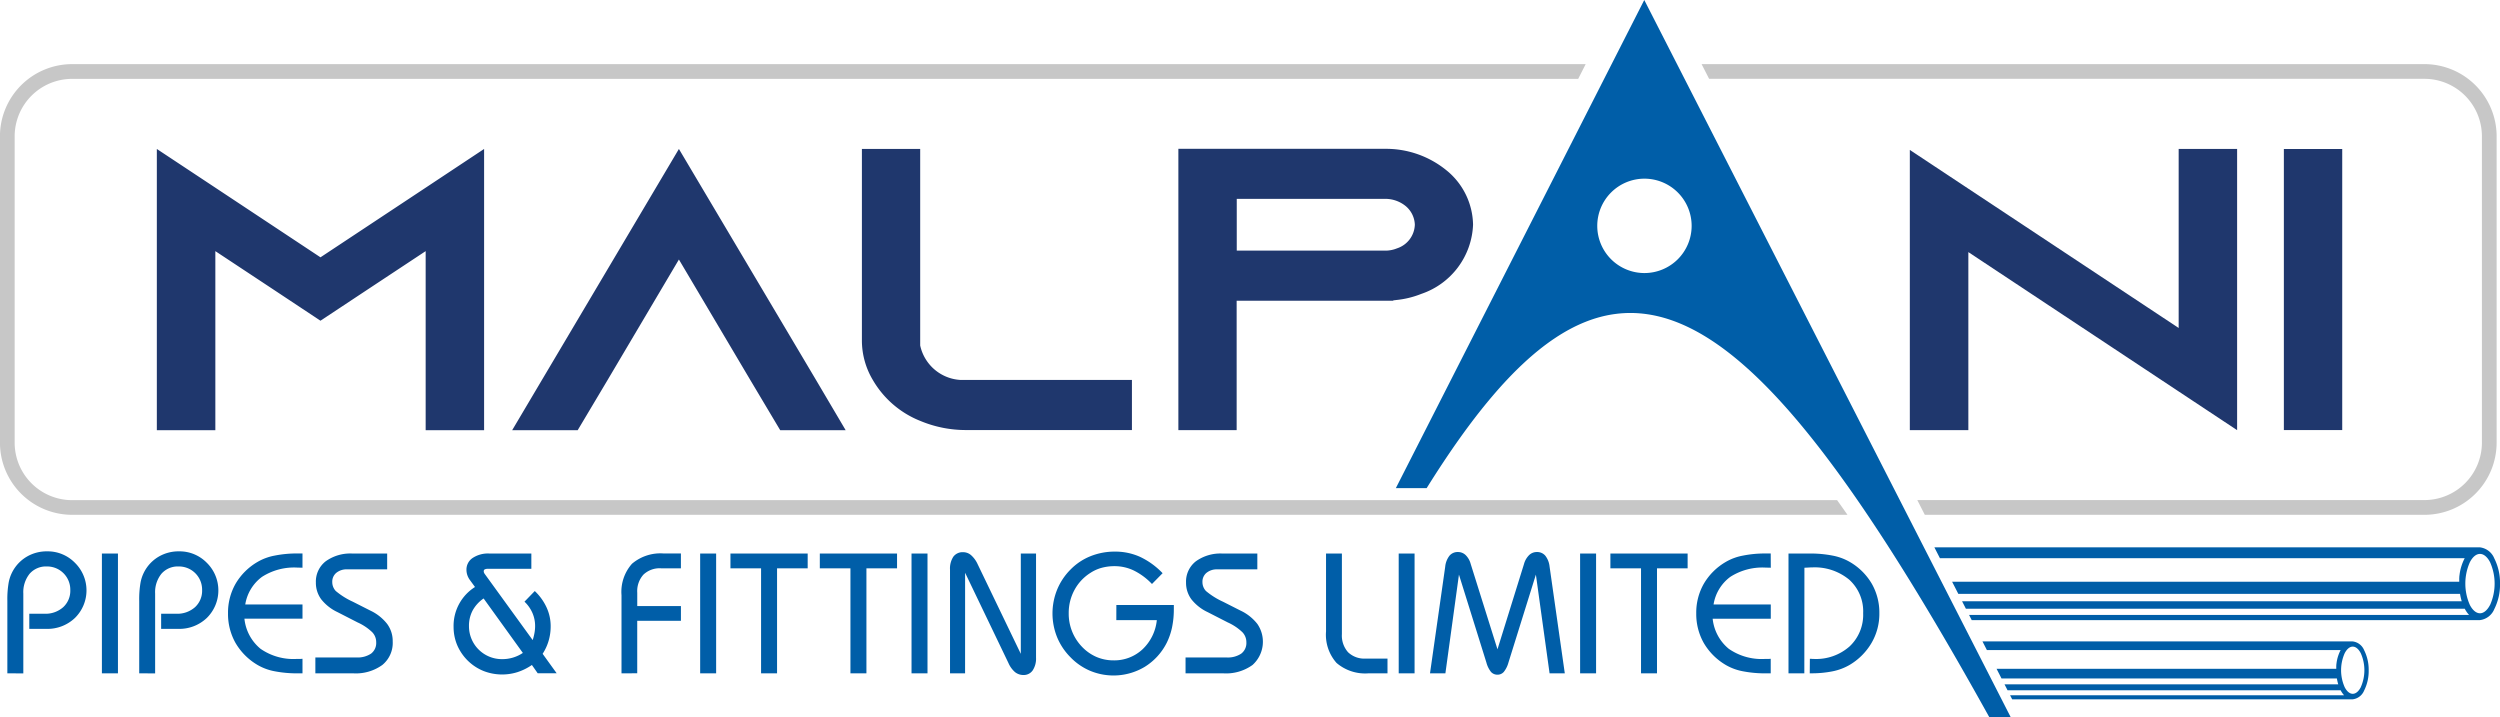 <svg xmlns="http://www.w3.org/2000/svg" width="237.347" height="68.09" viewBox="0 0 237.347 68.09">
  <g id="Group_3681" data-name="Group 3681" transform="translate(4596.433 6662.974)">
    <path id="Path_16706" data-name="Path 16706" d="M243.114,112.076h68.643a6.856,6.856,0,0,1,6.837,6.837v29.114a6.855,6.855,0,0,1-6.837,6.837H264.306l-.713-1.4h48.164a5.458,5.458,0,0,0,5.44-5.441V118.913a5.458,5.458,0,0,0-5.44-5.441H243.828Zm13.85,42.788H88.4a6.855,6.855,0,0,1-6.837-6.837V118.913a6.856,6.856,0,0,1,6.837-6.837H232.11l-.711,1.4H88.4a5.459,5.459,0,0,0-5.441,5.441v29.114a5.459,5.459,0,0,0,5.441,5.441H255.98Q256.469,154.153,256.964,154.864Z" transform="translate(-4678 -6768.962)" fill="#c7c7c7"/>
    <path id="Path_16707" data-name="Path 16707" d="M143.968,135.677l-9.987,6.611L124,135.677,118.445,132v26.7H124v-17l5.445,3.6,4.535,3.007,4.542-3.007,5.445-3.6v17h5.548V132Zm37.056,18.251L168.01,132l-13.005,21.932L152.18,158.7H158.4l2.841-4.768,6.769-11.436,6.776,11.436,2.841,4.768h6.214Zm13.693,0a4.157,4.157,0,0,1-3.8-3.268V132h-5.534v18.187a7.323,7.323,0,0,0,1.036,3.744,9.087,9.087,0,0,0,4.5,3.884,11.2,11.2,0,0,0,4.357.871h15.743v-4.755Zm46.236-19.84a9.073,9.073,0,0,0-5.925-2.1h-19.6v26.706h5.533V146.407h14.877v-.044a1.041,1.041,0,0,0,.244-.019,8.7,8.7,0,0,0,2.411-.585,7.234,7.234,0,0,0,4.912-6.567A6.781,6.781,0,0,0,240.953,134.087ZM236.2,141.43a2.924,2.924,0,0,1-1.169.222H220.971v-4.914h14.056a3.053,3.053,0,0,1,2,.7,2.41,2.41,0,0,1,.851,1.755,2.447,2.447,0,0,1-1.679,2.238Z" transform="translate(-4699.988 -6780.832)" fill="#1f376d"/>
    <path id="Path_16708" data-name="Path 16708" d="M556.152,132.014v17L536.185,135.79l-5.556-3.68v26.6h5.556v-16.9l19.967,13.229,5.549,3.675v-26.7h-5.549Zm15.528,26.693V132.02h-5.541v26.687Z" transform="translate(-4945.745 -6780.85)" fill="#1f376d"/>
    <path id="Path_16709" data-name="Path 16709" d="M433.36,97l-23.585,46.342H412.7c17.014-27.272,29.337-21.658,53.418,21.749h2.033L433.36,97Zm.016,16.963a4.48,4.48,0,1,1-4.479,4.48A4.48,4.48,0,0,1,433.376,113.963Z" transform="translate(-4873.688 -6759.974)" fill="#005ea8"/>
    <path id="Path_16710" data-name="Path 16710" d="M83.3,238.222v-6.879a9.282,9.282,0,0,1,.127-1.748,3.625,3.625,0,0,1,1.771-2.479,3.741,3.741,0,0,1,1.874-.476,3.618,3.618,0,0,1,2.645,1.088,3.672,3.672,0,0,1,.008,5.227A3.778,3.778,0,0,1,87,234H85.383v-1.437H86.8a2.533,2.533,0,0,0,1.8-.62,2.114,2.114,0,0,0,.676-1.636,2.2,2.2,0,0,0-2.224-2.232,2.062,2.062,0,0,0-1.636.691,2.789,2.789,0,0,0-.6,1.883v7.578Zm8.976,0V226.847H93.8v11.375Zm3.543,0v-6.879a9.282,9.282,0,0,1,.127-1.748,3.625,3.625,0,0,1,1.771-2.479,3.742,3.742,0,0,1,1.875-.476,3.618,3.618,0,0,1,2.645,1.088,3.673,3.673,0,0,1,.008,5.227A3.78,3.78,0,0,1,99.515,234H97.9v-1.437h1.414a2.533,2.533,0,0,0,1.8-.62,2.114,2.114,0,0,0,.676-1.636,2.2,2.2,0,0,0-2.224-2.232,2.062,2.062,0,0,0-1.636.691,2.789,2.789,0,0,0-.6,1.883v7.578Zm15.5-10.025c-.064-.006-.13-.008-.2-.008s-.17-.008-.3-.008a5.644,5.644,0,0,0-3.344.882,4.054,4.054,0,0,0-1.589,2.621h5.434v1.35h-5.513a4.254,4.254,0,0,0,1.533,2.86,5.468,5.468,0,0,0,3.416.961h.349l.215-.016v1.383h-.437a11.078,11.078,0,0,1-2.224-.2,5.059,5.059,0,0,1-1.613-.6,5.839,5.839,0,0,1-2.081-2.081,5.6,5.6,0,0,1-.715-2.82,5.54,5.54,0,0,1,.715-2.8,5.781,5.781,0,0,1,2.081-2.073,5.041,5.041,0,0,1,1.613-.6,10.672,10.672,0,0,1,2.224-.206h.437Zm1.223,10.025v-1.509h3.885a2.289,2.289,0,0,0,1.406-.365,1.262,1.262,0,0,0,.485-1.073,1.36,1.36,0,0,0-.373-.953,4.862,4.862,0,0,0-1.382-.929l-1.907-.977a4.3,4.3,0,0,1-1.557-1.223,2.634,2.634,0,0,1-.508-1.588,2.44,2.44,0,0,1,.929-2.018,4,4,0,0,1,2.55-.738h3.289v1.5h-3.789a1.545,1.545,0,0,0-1.041.333,1.083,1.083,0,0,0-.382.866,1.231,1.231,0,0,0,.334.858,7.081,7.081,0,0,0,1.62,1.017l1.66.841a4.4,4.4,0,0,1,1.6,1.271,2.734,2.734,0,0,1,.524,1.66,2.706,2.706,0,0,1-.985,2.232,4.292,4.292,0,0,1-2.772.794Zm20.558-.794a5.252,5.252,0,0,1-1.382.683,4.847,4.847,0,0,1-3.178-.1,4.538,4.538,0,0,1-1.461-.93,4.617,4.617,0,0,1-1.049-1.485,4.436,4.436,0,0,1-.365-1.771,4.361,4.361,0,0,1,2.033-3.8l-.5-.684a1.724,1.724,0,0,1-.231-.453,1.6,1.6,0,0,1-.08-.493,1.317,1.317,0,0,1,.58-1.12,2.626,2.626,0,0,1,1.581-.429h4V228.3h-4.115a.661.661,0,0,0-.318.056.2.2,0,0,0-.087.182.326.326,0,0,0,.016.1.7.7,0,0,0,.063.127l4.568,6.3a5.179,5.179,0,0,0,.174-.7,3.679,3.679,0,0,0,.056-.619,3.092,3.092,0,0,0-.254-1.255,3.278,3.278,0,0,0-.755-1.073l.977-1.009a5.042,5.042,0,0,1,1.128,1.573,4.229,4.229,0,0,1,.381,1.779,4.856,4.856,0,0,1-.191,1.358,4.661,4.661,0,0,1-.572,1.248l1.334,1.851h-1.8Zm-4.584-6.315a3.3,3.3,0,0,0-1.048,1.152,3.089,3.089,0,0,0-.342,1.47,3.12,3.12,0,0,0,3.145,3.138,3.472,3.472,0,0,0,1.97-.589Zm13.091,7.11V230.8a4.014,4.014,0,0,1,.993-2.979,4.158,4.158,0,0,1,3.027-.977h1.62v1.406h-1.882a2.233,2.233,0,0,0-1.676.6,2.343,2.343,0,0,0-.587,1.716v1.27h4.146v1.4H143.1v4.98Zm7.467,0V226.847h1.517v11.375Zm5.783,0v-9.969H151.95v-1.406h7.332v1.406h-2.907v9.969Zm8.484,0v-9.969h-2.907v-1.406h7.332v1.406h-2.907v9.969Zm5.8,0V226.847h1.517v11.375Zm5.084,0h-1.43V228.38a2.047,2.047,0,0,1,.317-1.232,1.091,1.091,0,0,1,.922-.428,1.147,1.147,0,0,1,.755.278,2.536,2.536,0,0,1,.627.858l4.1,8.515v-9.524h1.446v9.881a2.035,2.035,0,0,1-.318,1.215,1.029,1.029,0,0,1-.882.437,1.274,1.274,0,0,1-.8-.278,2.423,2.423,0,0,1-.619-.858l-4.115-8.571Zm14.362-6.49h5.457v.389a8.328,8.328,0,0,1-.167,1.724,6.191,6.191,0,0,1-.5,1.462,5.679,5.679,0,0,1-2.1,2.3,5.759,5.759,0,0,1-5.179.373,5.665,5.665,0,0,1-1.867-1.287,5.842,5.842,0,0,1-1.271-1.907,6.023,6.023,0,0,1,0-4.5,5.827,5.827,0,0,1,1.271-1.914,5.535,5.535,0,0,1,1.9-1.271,6.144,6.144,0,0,1,2.327-.437,5.705,5.705,0,0,1,2.383.5,7.2,7.2,0,0,1,2.137,1.549l-1.009,1.025a6.131,6.131,0,0,0-1.724-1.279,4.2,4.2,0,0,0-1.835-.413,4.613,4.613,0,0,0-1.223.158,3.735,3.735,0,0,0-1.057.477,4.352,4.352,0,0,0-1.525,1.636,4.559,4.559,0,0,0-.54,2.2,4.521,4.521,0,0,0,1.255,3.177,4.22,4.22,0,0,0,1.359.962,4.07,4.07,0,0,0,1.62.333,3.924,3.924,0,0,0,2.764-1.041,4.414,4.414,0,0,0,1.366-2.78h-3.845Zm6.569,6.49v-1.509h3.884a2.288,2.288,0,0,0,1.406-.365,1.262,1.262,0,0,0,.485-1.073,1.362,1.362,0,0,0-.373-.953,4.868,4.868,0,0,0-1.382-.929l-1.907-.977a4.3,4.3,0,0,1-1.557-1.223,2.634,2.634,0,0,1-.508-1.588,2.439,2.439,0,0,1,.929-2.018,3.993,3.993,0,0,1,2.55-.738h3.289v1.5h-3.789a1.547,1.547,0,0,0-1.041.333,1.084,1.084,0,0,0-.381.866,1.231,1.231,0,0,0,.334.858,7.077,7.077,0,0,0,1.621,1.017l1.66.841a4.392,4.392,0,0,1,1.6,1.271,2.968,2.968,0,0,1-.461,3.892,4.291,4.291,0,0,1-2.772.794Zm13.337-11.375H210v7.65a2.371,2.371,0,0,0,.588,1.723,2.233,2.233,0,0,0,1.676.6h2.065v1.4h-1.8a4.167,4.167,0,0,1-3.035-.985,4.022,4.022,0,0,1-1-2.987Zm6.9,11.375V226.847H216.9v11.375Zm2.971,0,1.445-10.136a2.022,2.022,0,0,1,.405-1.033,1.007,1.007,0,0,1,.8-.349,1.034,1.034,0,0,1,.738.294,1.837,1.837,0,0,1,.477.842l2.542,8.1,2.518-8.1a1.892,1.892,0,0,1,.485-.842,1.036,1.036,0,0,1,.738-.294,1.007,1.007,0,0,1,.8.349,2.023,2.023,0,0,1,.405,1.033l1.445,10.136h-1.445l-1.3-9.374-2.605,8.349a2.461,2.461,0,0,1-.437.882.785.785,0,0,1-.6.27.815.815,0,0,1-.619-.262,2.461,2.461,0,0,1-.437-.89l-2.606-8.349-1.287,9.374Zm14.251,0V226.847h1.517v11.375Zm5.783,0v-9.969h-2.908v-1.406h7.332v1.406h-2.907v9.969Zm12.32-10.025c-.063-.006-.13-.008-.2-.008s-.169-.008-.3-.008a5.647,5.647,0,0,0-3.345.882,4.055,4.055,0,0,0-1.588,2.621h5.433v1.35H245.2a4.256,4.256,0,0,0,1.533,2.86,5.47,5.47,0,0,0,3.415.961h.35l.214-.016v1.383h-.437a11.076,11.076,0,0,1-2.224-.2,5.055,5.055,0,0,1-1.613-.6,5.839,5.839,0,0,1-2.081-2.081,5.592,5.592,0,0,1-.715-2.82,5.536,5.536,0,0,1,.715-2.8,5.78,5.78,0,0,1,2.081-2.073,5.037,5.037,0,0,1,1.613-.6,10.67,10.67,0,0,1,2.224-.206h.437Zm3.71,8.642c.042,0,.106,0,.191.008s.145.008.182.008a4.789,4.789,0,0,0,3.4-1.192,4.11,4.11,0,0,0,1.287-3.153,4.046,4.046,0,0,0-1.311-3.17,5.125,5.125,0,0,0-3.551-1.175c-.08,0-.17,0-.27.008l-.445.023-.008,10.025H252.4V226.847h1.954a10.968,10.968,0,0,1,2.248.2,5.2,5.2,0,0,1,1.62.6,5.767,5.767,0,0,1,2.089,2.073,5.536,5.536,0,0,1,.715,2.8,5.473,5.473,0,0,1-.755,2.836,5.859,5.859,0,0,1-2.128,2.1,5.272,5.272,0,0,1-1.549.572,10.06,10.06,0,0,1-2.05.191h-.127Z" transform="translate(-4679.035 -6837.27)" fill="#005ea8"/>
    <path id="Path_16711" data-name="Path 16711" d="M590.1,229.094a5.206,5.206,0,0,1-.545,2.423,1.693,1.693,0,0,1-1.391,1.047H539.943l-.251-.491h47.47a2.679,2.679,0,0,1-.392-.557l-.019-.036H539.389l-.363-.71h47.437a5.27,5.27,0,0,1-.16-.7H538.67l-.59-1.154h48.147v0l0-.041v0l0-.041v0l0-.04v0l0-.039v0l0-.04v0l0-.039v0l0-.038v0l0-.038v0l0-.037.007-.078v-.012l0-.035c.009-.083.02-.165.032-.245l0-.01a4.645,4.645,0,0,1,.474-1.486l.008-.015H536.923l-.527-1.032h51.766a1.693,1.693,0,0,1,1.391,1.047A5.206,5.206,0,0,1,590.1,229.094Zm-.939,2.018a4.994,4.994,0,0,0,0-4.035c-.252-.493-.594-.8-.965-.8s-.713.305-.965.8a5,5,0,0,0,0,4.035c.252.493.594.8.965.8S588.906,231.6,589.158,231.111Z" transform="translate(-4949.183 -6836.663)" fill="#005ea8"/>
    <path id="Path_16712" data-name="Path 16712" d="M584.373,250.522a4.14,4.14,0,0,1-.433,1.928,1.346,1.346,0,0,1-1.107.833H550.527l-.2-.39h31.71a2.161,2.161,0,0,1-.312-.443l-.015-.029H550.087l-.289-.565h31.685a4.215,4.215,0,0,1-.128-.553h-31.84l-.469-.918h32.249v0l0-.033v-.071l0-.031v0l0-.031v0l0-.031v0l0-.03v0l0-.029v0l0-.029.006-.062v-.009l0-.028c.008-.066.016-.131.026-.195v-.008a3.69,3.69,0,0,1,.378-1.183l.006-.012H548.125l-.419-.821h35.127a1.345,1.345,0,0,1,1.107.832,4.141,4.141,0,0,1,.433,1.928Zm-.747,1.6a3.971,3.971,0,0,0,0-3.21c-.2-.392-.472-.635-.767-.635s-.567.243-.768.635a3.979,3.979,0,0,0,0,3.21c.2.392.472.635.768.635S583.425,252.518,583.626,252.126Z" transform="translate(-4955.926 -6849.862)" fill="#005ea8"/>
  </g>
</svg>

